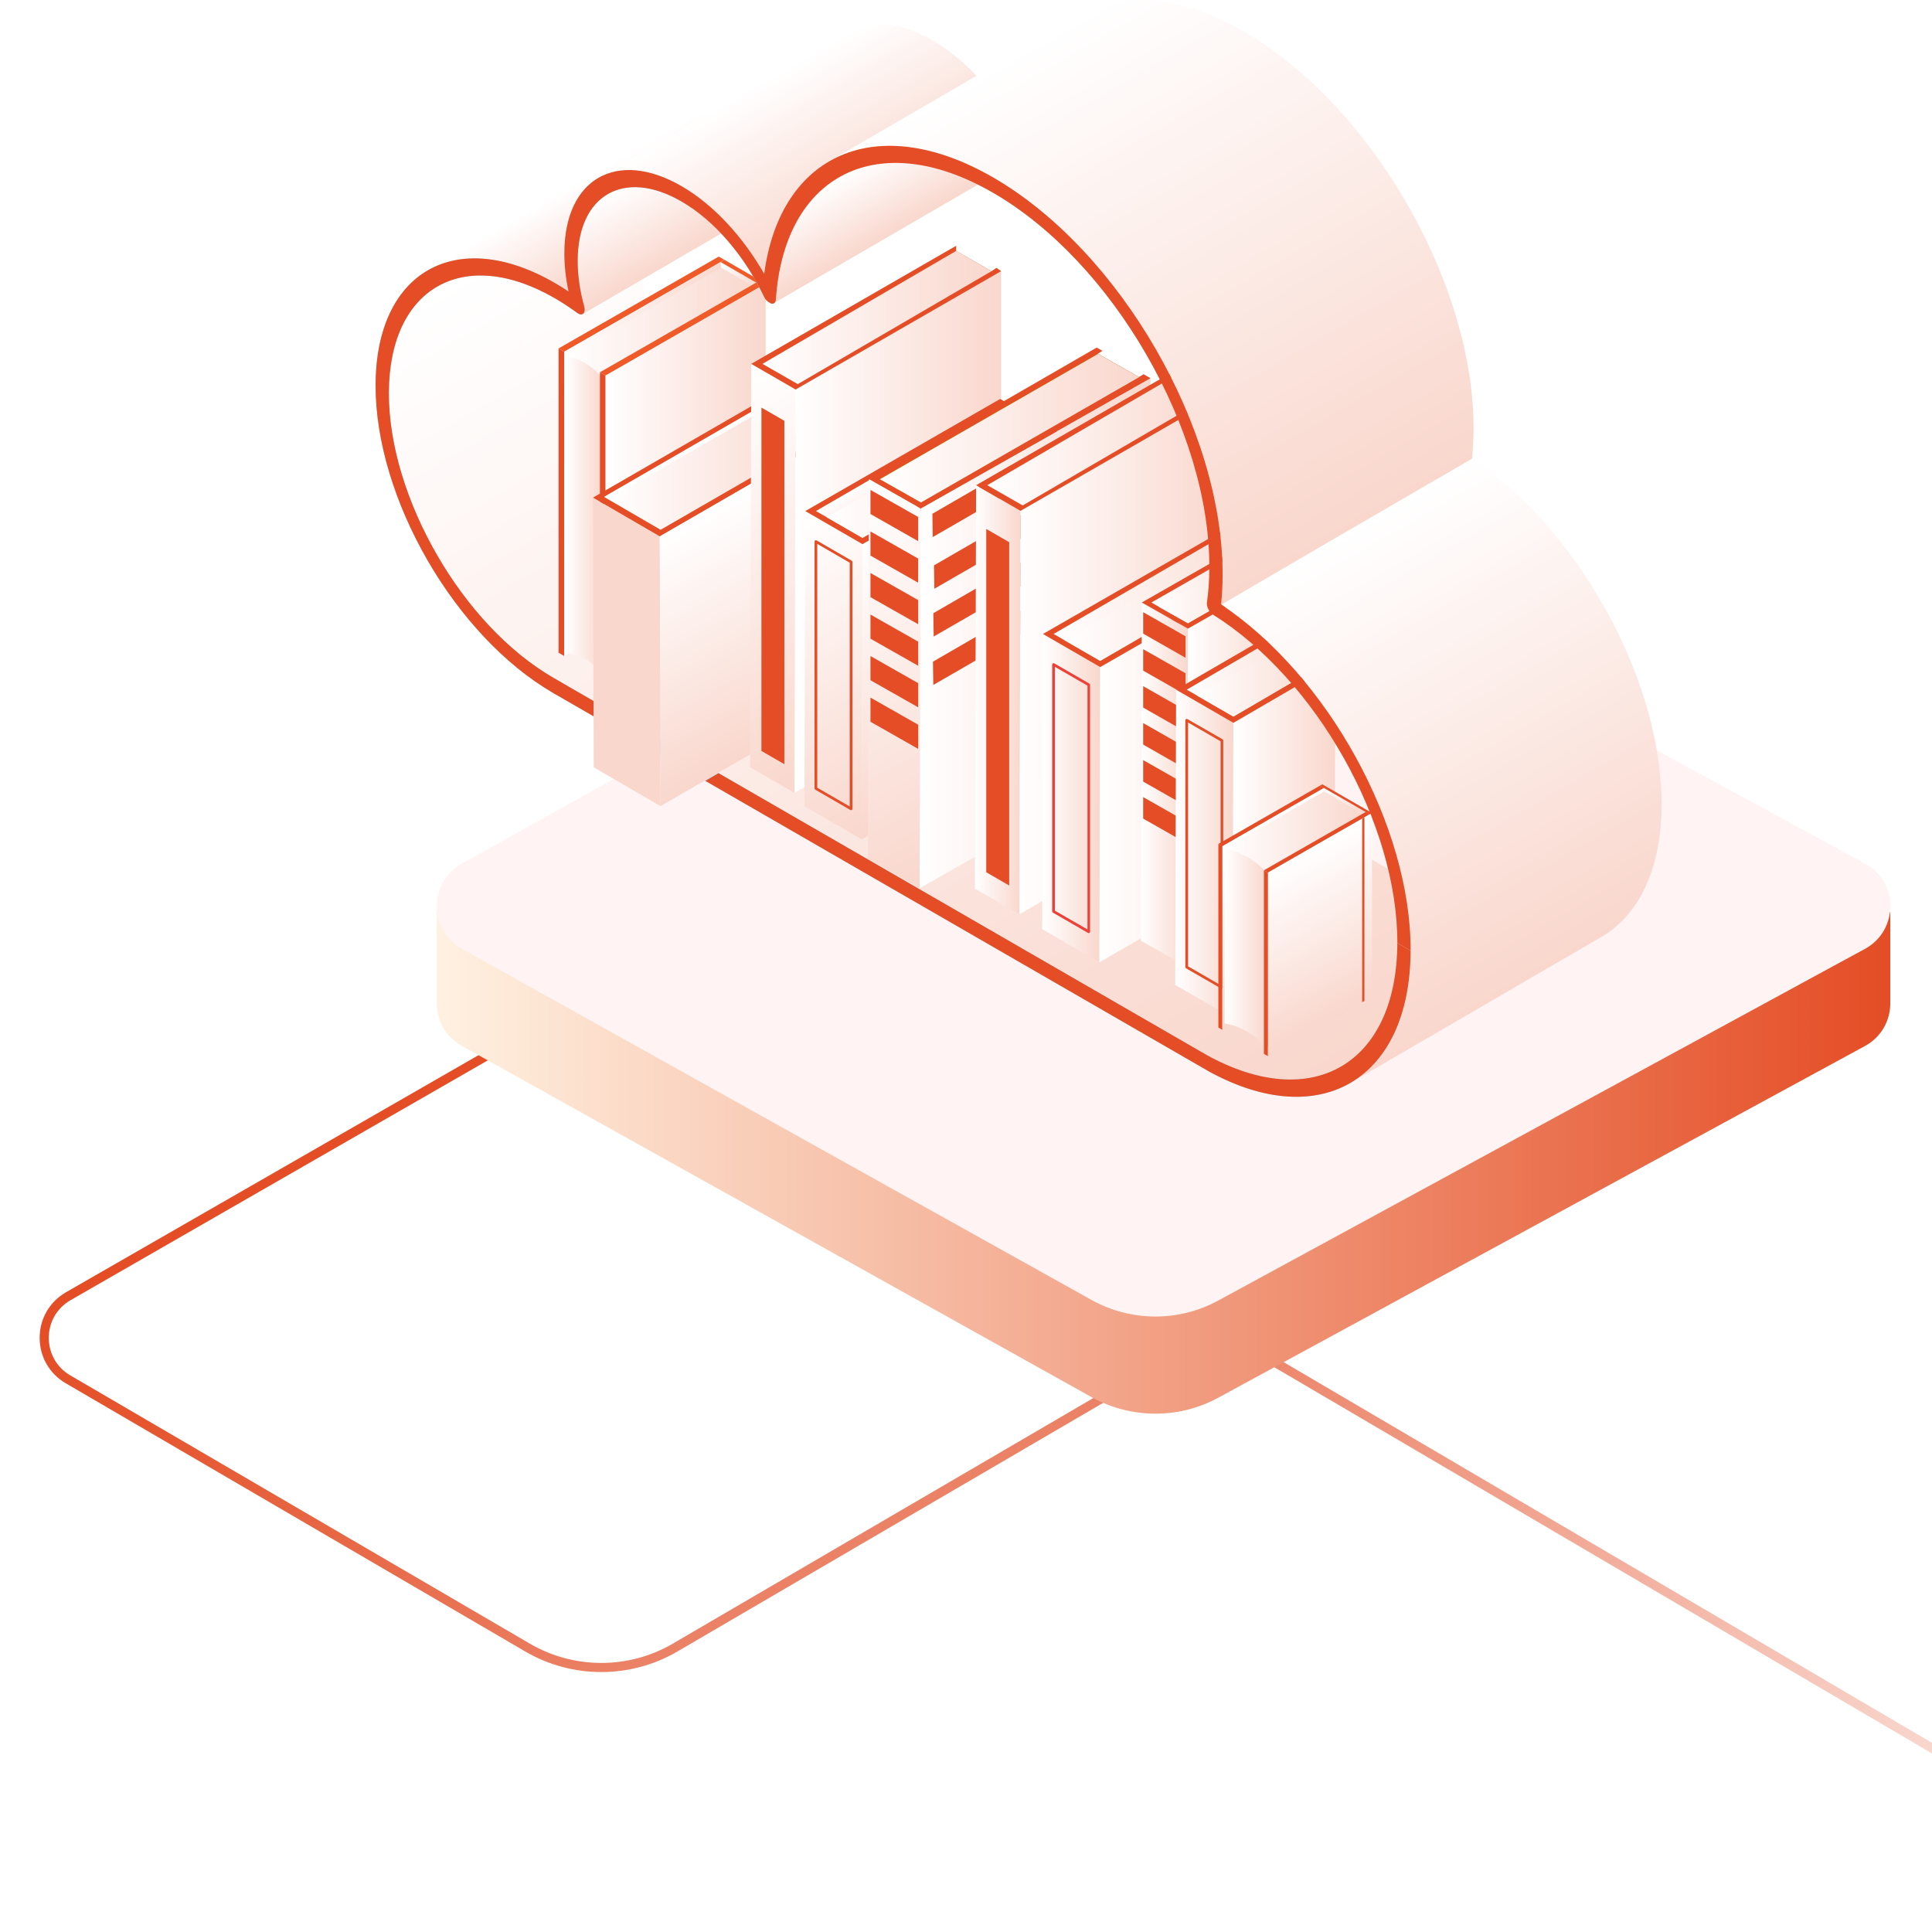 <?xml version="1.0" encoding="UTF-8"?><svg id="Layer_1" xmlns="http://www.w3.org/2000/svg" xmlns:xlink="http://www.w3.org/1999/xlink" viewBox="0 0 120 120"><defs><style>.cls-1{fill:url(#linear-gradient-38);}.cls-1,.cls-2,.cls-3,.cls-4,.cls-5,.cls-6,.cls-7,.cls-8,.cls-9,.cls-10,.cls-11,.cls-12,.cls-13,.cls-14,.cls-15,.cls-16,.cls-17,.cls-18,.cls-19,.cls-20,.cls-21,.cls-22,.cls-23,.cls-24,.cls-25,.cls-26,.cls-27,.cls-28,.cls-29,.cls-30,.cls-31,.cls-32,.cls-33,.cls-34,.cls-35,.cls-36,.cls-37,.cls-38,.cls-39,.cls-40,.cls-41,.cls-42,.cls-43,.cls-44,.cls-45,.cls-46,.cls-47,.cls-48,.cls-49,.cls-50,.cls-51,.cls-52,.cls-53,.cls-54,.cls-55,.cls-56,.cls-57,.cls-58,.cls-59,.cls-60,.cls-61{stroke-width:0px;}.cls-2{fill:url(#linear-gradient-12);}.cls-3{fill:url(#linear-gradient-17);}.cls-4{fill:url(#linear-gradient-19);}.cls-5{fill:url(#linear-gradient-33);}.cls-6{fill:url(#linear-gradient);}.cls-7{fill:url(#linear-gradient-21);}.cls-8{fill:url(#linear-gradient-6);}.cls-9{fill:#f05a28;}.cls-62{mask:url(#mask-2);}.cls-10{fill:#baa999;}.cls-63{isolation:isolate;}.cls-11{fill:url(#linear-gradient-42);}.cls-12{fill:url(#linear-gradient-15);}.cls-13{fill:url(#linear-gradient-11);}.cls-64{mask:url(#mask-3);}.cls-14{fill:url(#linear-gradient-5);}.cls-15{fill:url(#_Áåçûìÿííûé_ãðàäèåíò_8-2);}.cls-15,.cls-24{mix-blend-mode:multiply;}.cls-16{fill:none;}.cls-17{fill:url(#linear-gradient-31);}.cls-18{fill:#abe1ef;}.cls-19{fill:url(#linear-gradient-34);}.cls-65{clip-path:url(#clippath-1);}.cls-20{fill:url(#linear-gradient-41);}.cls-21{fill:url(#linear-gradient-40);}.cls-22{fill:url(#linear-gradient-13);}.cls-23{fill:url(#linear-gradient-23);}.cls-24{fill:url(#_Áåçûìÿííûé_ãðàäèåíò_8);}.cls-25{fill:url(#linear-gradient-25);}.cls-26{fill:url(#linear-gradient-43);}.cls-27{fill:url(#linear-gradient-16);}.cls-28{fill:url(#linear-gradient-22);}.cls-29{fill:url(#linear-gradient-35);}.cls-30{fill:url(#linear-gradient-50);}.cls-31{fill:url(#linear-gradient-32);}.cls-32{fill:url(#linear-gradient-20);}.cls-33{fill:url(#linear-gradient-14);}.cls-34{fill:url(#linear-gradient-2);}.cls-35{fill:url(#linear-gradient-45);}.cls-36{fill:url(#linear-gradient-7);}.cls-37{fill:url(#linear-gradient-39);}.cls-38{fill:url(#linear-gradient-3);}.cls-39{fill:#f9d7cd;}.cls-66{clip-path:url(#clippath);}.cls-40{fill:url(#linear-gradient-9);}.cls-41{fill:url(#linear-gradient-27);}.cls-42{fill:#ee4036;}.cls-43{fill:#bc7800;}.cls-44{fill:url(#linear-gradient-36);}.cls-45{fill:url(#linear-gradient-48);}.cls-46{fill:url(#linear-gradient-49);}.cls-47{fill:url(#linear-gradient-8);}.cls-48{fill:url(#linear-gradient-47);}.cls-49{fill:url(#linear-gradient-24);}.cls-50{fill:url(#linear-gradient-26);}.cls-51{fill:url(#linear-gradient-18);}.cls-52{fill:url(#linear-gradient-30);}.cls-67{filter:url(#luminosity-noclip);}.cls-68{mask:url(#mask-1);}.cls-69{mask:url(#mask);}.cls-53{fill:url(#linear-gradient-44);}.cls-54{fill:url(#linear-gradient-29);}.cls-55{fill:url(#linear-gradient-46);}.cls-56{fill:#fff4f3;}.cls-57{fill:url(#linear-gradient-28);}.cls-58{fill:url(#linear-gradient-10);}.cls-59{fill:url(#linear-gradient-4);}.cls-60{fill:#e44d25;}.cls-61{fill:url(#linear-gradient-37);}.cls-70{filter:url(#luminosity-noclip-3);}</style><linearGradient id="linear-gradient" x1="27.127" y1="59.552" x2="117.409" y2="59.552" gradientUnits="userSpaceOnUse"><stop offset="0" stop-color="#fff1e1"/><stop offset="1" stop-color="#e44d25"/></linearGradient><clipPath id="clippath"><rect class="cls-16" y="50.323" width="120" height="69.677"/></clipPath><filter id="luminosity-noclip" x="63.948" y="52.19" width="106.926" height="63.595" color-interpolation-filters="sRGB" filterUnits="userSpaceOnUse"><feFlood flood-color="#fff" result="bg"/><feBlend in="SourceGraphic" in2="bg"/></filter><filter id="luminosity-noclip-2" x="63.948" y="-8337" width="106.926" height="32766" color-interpolation-filters="sRGB" filterUnits="userSpaceOnUse"><feFlood flood-color="#fff" result="bg"/><feBlend in="SourceGraphic" in2="bg"/></filter><mask id="mask-1" x="63.948" y="-8337" width="106.926" height="32766" maskUnits="userSpaceOnUse"/><linearGradient id="_Áåçûìÿííûé_ãðàäèåíò_8" x1="95.926" y1="52.999" x2="127.294" y2="107.33" gradientTransform="translate(1.176)" gradientUnits="userSpaceOnUse"><stop offset="0" stop-color="#fff"/><stop offset="1" stop-color="#000"/></linearGradient><mask id="mask" x="63.948" y="52.19" width="106.926" height="63.595" maskUnits="userSpaceOnUse"><g class="cls-67"><g class="cls-68"><polygon class="cls-24" points="63.948 84.27 120.488 115.785 170.874 92.079 100.169 52.19 63.948 84.27"/></g></g></mask><linearGradient id="linear-gradient-2" x1="95.926" y1="52.999" x2="127.294" y2="107.33" gradientTransform="translate(1.176)" gradientUnits="userSpaceOnUse"><stop offset="0" stop-color="#e44d25"/><stop offset=".01" stop-color="#e4512a"/><stop offset=".109" stop-color="#ea795b"/><stop offset=".214" stop-color="#f09d87"/><stop offset=".323" stop-color="#f4bbac"/><stop offset=".435" stop-color="#f8d4ca"/><stop offset=".553" stop-color="#fbe7e1"/><stop offset=".679" stop-color="#fdf4f2"/><stop offset=".819" stop-color="#fefcfb"/><stop offset="1" stop-color="#fff"/></linearGradient><linearGradient id="linear-gradient-3" x1="44.837" y1="56.746" x2="95.739" y2="144.911" gradientUnits="userSpaceOnUse"><stop offset="0" stop-color="#e44d25"/><stop offset=".102" stop-color="#e55731"/><stop offset=".29" stop-color="#e97354"/><stop offset=".544" stop-color="#f0a08b"/><stop offset=".85" stop-color="#faded7"/><stop offset="1" stop-color="#fff"/></linearGradient><linearGradient id="linear-gradient-4" x1="-59.427" y1="62.319" x2="30.854" y2="62.319" gradientTransform="translate(86.555)" gradientUnits="userSpaceOnUse"><stop offset="0" stop-color="#fff1e1"/><stop offset="1" stop-color="#e44d25"/></linearGradient><clipPath id="clippath-1"><rect class="cls-16" x="-170" y="50.323" width="120" height="69.677"/></clipPath><filter id="luminosity-noclip-3" x="-106.052" y="52.19" width="106.926" height="63.595" color-interpolation-filters="sRGB" filterUnits="userSpaceOnUse"><feFlood flood-color="#fff" result="bg"/><feBlend in="SourceGraphic" in2="bg"/></filter><filter id="luminosity-noclip-4" x="-106.052" y="-8337" width="106.926" height="32766" color-interpolation-filters="sRGB" filterUnits="userSpaceOnUse"><feFlood flood-color="#fff" result="bg"/><feBlend in="SourceGraphic" in2="bg"/></filter><mask id="mask-3" x="-106.052" y="-8337" width="106.926" height="32766" maskUnits="userSpaceOnUse"/><linearGradient id="_Áåçûìÿííûé_ãðàäèåíò_8-2" x1="-74.074" x2="-42.706" xlink:href="#_Áåçûìÿííûé_ãðàäèåíò_8"/><mask id="mask-2" x="-106.052" y="52.19" width="106.926" height="63.595" maskUnits="userSpaceOnUse"><g class="cls-70"><g class="cls-64"><polygon class="cls-15" points="-106.052 84.27 -49.512 115.785 .874 92.079 -69.831 52.19 -106.052 84.27"/></g></g></mask><linearGradient id="linear-gradient-5" x1="-74.074" x2="-42.706" xlink:href="#linear-gradient-2"/><linearGradient id="linear-gradient-6" x1="41.889" y1="9.233" x2="76.927" y2="69.92" gradientUnits="userSpaceOnUse"><stop offset="0" stop-color="#fff"/><stop offset="1" stop-color="#f9d7cd"/></linearGradient><linearGradient id="linear-gradient-7" x1="35.046" y1="28.442" x2="44.996" y2="28.442" xlink:href="#linear-gradient-6"/><linearGradient id="linear-gradient-8" x1="44.768" y1="17.039" x2="46.986" y2="17.039" xlink:href="#linear-gradient-6"/><linearGradient id="linear-gradient-9" x1="35.16" y1="20.021" x2="47.001" y2="20.021" xlink:href="#linear-gradient-6"/><linearGradient id="linear-gradient-10" x1="35.15" y1="31.994" x2="37.378" y2="31.994" xlink:href="#linear-gradient-6"/><linearGradient id="linear-gradient-11" x1="37.616" y1="29.924" x2="47.557" y2="29.924" xlink:href="#linear-gradient-6"/><linearGradient id="linear-gradient-12" x1="37.344" y1="10.514" x2="40.122" y2="15.326" xlink:href="#linear-gradient-6"/><linearGradient id="linear-gradient-13" x1="43.362" y1="8.757" x2="46.222" y2="13.711" xlink:href="#linear-gradient-6"/><linearGradient id="linear-gradient-14" x1="38.806" y1="30.11" x2="46.074" y2="42.698" xlink:href="#linear-gradient-6"/><linearGradient id="linear-gradient-15" x1="37.745" y1="29.259" x2="50.663" y2="29.259" xlink:href="#linear-gradient-6"/><linearGradient id="linear-gradient-16" x1="42.461" y1="32.457" x2="49.73" y2="45.046" xlink:href="#linear-gradient-6"/><linearGradient id="linear-gradient-17" x1="41.899" y1="25.352" x2="54.109" y2="46.501" xlink:href="#linear-gradient-6"/><linearGradient id="linear-gradient-18" x1="49.348" y1="33.047" x2="62.182" y2="33.047" xlink:href="#linear-gradient-6"/><linearGradient id="linear-gradient-19" x1="47.358" y1="19.721" x2="61.586" y2="19.721" xlink:href="#linear-gradient-6"/><linearGradient id="linear-gradient-20" x1="46.916" y1="33.534" x2="56.62" y2="50.342" xlink:href="#linear-gradient-6"/><linearGradient id="linear-gradient-21" x1="55.634" y1="32.607" x2="63.574" y2="46.359" xlink:href="#linear-gradient-6"/><linearGradient id="linear-gradient-22" x1="56.901" y1="28.119" x2="58.36" y2="30.646" xlink:href="#linear-gradient-6"/><linearGradient id="linear-gradient-23" x1="51.353" y1="29.576" x2="64.613" y2="29.576" xlink:href="#linear-gradient-6"/><linearGradient id="linear-gradient-24" x1="49.651" y1="32.252" x2="61.442" y2="52.674" xlink:href="#linear-gradient-6"/><linearGradient id="linear-gradient-25" x1="57.12" y1="39.335" x2="71.457" y2="39.335" xlink:href="#linear-gradient-6"/><linearGradient id="linear-gradient-26" x1="54.653" y1="26.595" x2="70.752" y2="26.595" xlink:href="#linear-gradient-6"/><linearGradient id="linear-gradient-27" x1="60.554" y1="43.462" x2="63.387" y2="43.462" xlink:href="#linear-gradient-6"/><linearGradient id="linear-gradient-28" x1="63.318" y1="40.584" x2="76.151" y2="40.584" xlink:href="#linear-gradient-6"/><linearGradient id="linear-gradient-29" x1="61.323" y1="27.257" x2="75.556" y2="27.257" xlink:href="#linear-gradient-6"/><linearGradient id="linear-gradient-30" x1="64.732" y1="49.572" x2="68.335" y2="49.572" xlink:href="#linear-gradient-6"/><linearGradient id="linear-gradient-31" x1="68.285" y1="47.119" x2="80.444" y2="47.119" xlink:href="#linear-gradient-6"/><linearGradient id="linear-gradient-32" x1="65.442" y1="36.813" x2="79.342" y2="36.813" xlink:href="#linear-gradient-6"/><linearGradient id="linear-gradient-33" x1="66.117" y1="37.214" x2="79.377" y2="37.214" xlink:href="#linear-gradient-6"/><linearGradient id="linear-gradient-34" x1="70.861" y1="48.735" x2="73.784" y2="48.735" xlink:href="#linear-gradient-6"/><linearGradient id="linear-gradient-35" x1="73.72" y1="47.931" x2="79.437" y2="47.931" xlink:href="#linear-gradient-6"/><linearGradient id="linear-gradient-36" x1="71.516" y1="36.533" x2="79.139" y2="36.533" xlink:href="#linear-gradient-6"/><linearGradient id="linear-gradient-37" x1="71.988" y1="36.668" x2="79.139" y2="36.668" xlink:href="#linear-gradient-6"/><linearGradient id="linear-gradient-38" x1="72.995" y1="53.031" x2="76.608" y2="53.031" xlink:href="#linear-gradient-6"/><linearGradient id="linear-gradient-39" x1="76.558" y1="52.219" x2="82.94" y2="52.219" xlink:href="#linear-gradient-6"/><linearGradient id="linear-gradient-40" x1="73.71" y1="41.926" x2="82.593" y2="41.926" xlink:href="#linear-gradient-6"/><linearGradient id="linear-gradient-41" x1="74.34" y1="42.104" x2="82.593" y2="42.104" xlink:href="#linear-gradient-6"/><linearGradient id="linear-gradient-42" x1="82.837" y1="48.582" x2="84.138" y2="50.836" xlink:href="#linear-gradient-6"/><linearGradient id="linear-gradient-43" x1="76.604" y1="52.167" x2="81.553" y2="60.74" xlink:href="#linear-gradient-6"/><linearGradient id="linear-gradient-44" x1="76.067" y1="51.674" x2="84.791" y2="51.674" xlink:href="#linear-gradient-6"/><linearGradient id="linear-gradient-45" x1="76.067" y1="58.866" x2="78.637" y2="58.866" xlink:href="#linear-gradient-6"/><linearGradient id="linear-gradient-46" x1="79.511" y1="53.76" x2="84.462" y2="62.335" xlink:href="#linear-gradient-6"/><linearGradient id="linear-gradient-47" x1="47.519" y1="5.012" x2="52.701" y2="13.988" xlink:href="#linear-gradient-6"/><linearGradient id="linear-gradient-48" x1="81.294" y1="34.343" x2="96.195" y2="60.153" xlink:href="#linear-gradient-6"/><linearGradient id="linear-gradient-49" x1="56.674" y1="8.323" x2="59.074" y2="12.481" xlink:href="#linear-gradient-6"/><linearGradient id="linear-gradient-50" x1="64.365" y1="2.539" x2="82.393" y2="33.765" xlink:href="#linear-gradient-6"/></defs><rect class="cls-6" x="27.127" y="56.654" width="90.282" height="5.796"/><g class="cls-66"><g class="cls-69"><polygon class="cls-34" points="63.948 84.27 120.488 115.785 170.874 92.079 100.169 52.19 63.948 84.27"/></g><path class="cls-38" d="m138.885,120l-59.548-34.97c-2.219-1.303-4.978-1.307-7.2-.009l-30.063,17.557c-2.914,1.701-6.534,1.701-9.447.001l-28.544-16.662c-1.019-.594-1.624-1.654-1.62-2.833.004-1.179.617-2.233,1.638-2.821l33.38-19.184.282.491L4.384,80.756c-.845.486-1.35,1.357-1.354,2.332-.004.974.497,1.85,1.338,2.341l28.544,16.662c2.736,1.597,6.138,1.597,8.876-.001l30.063-17.557c2.398-1.402,5.376-1.398,7.772.009l59.548,34.969-.287.489Z"/></g><path class="cls-59" d="m115.834,59.669l-40.164-21.844c-2.461-1.338-5.435-1.323-7.88.041l-39.115,21.818c-2.062,1.149-2.062,4.118,0,5.271l39.115,21.817c2.445,1.364,5.419,1.379,7.88.042l40.164-21.844c2.101-1.145,2.101-4.16,0-5.301Z"/><path class="cls-56" d="m28.674,58.922l14.437,8.054,24.676,13.762c2.447,1.364,5.421,1.38,7.881.042l25.877-14.071,11.279-6.136,3.01-1.634c2.103-1.147,2.103-4.163,0-5.307l-40.167-21.84c-2.46-1.337-5.434-1.322-7.881.042l-25.438,14.189-13.675,7.627c-2.061,1.15-2.061,4.118,0,5.27Z"/><g class="cls-65"><g class="cls-62"><polygon class="cls-14" points="-106.052 84.27 -49.512 115.785 .874 92.079 -69.831 52.19 -106.052 84.27"/></g></g><path class="cls-8" d="m98.448,57.412c-.055.021-.104.042-.154.063-.104.044-.209.093-.313.129-.079.03-.159.055-.243.08-.059.022-.119.041-.179.057-.084.025-.184.05-.273.073-.059.012-.114.026-.169.038-.045.009-.084.013-.124.021-.169.031-.342.055-.511.074-.06.001-.119.014-.184.016-.134.01-.273.018-.412.018-.05.003-.109.005-.164.005-.139,0-.273-.005-.412-.012-.05-.003-.094-.003-.149-.005-.08-.007-.169-.02-.263-.025-.084-.013-.179-.019-.273-.029-.069-.014-.144-.03-.213-.038-.109-.019-.213-.032-.318-.056-.059-.01-.129-.026-.199-.042-.114-.024-.223-.049-.337-.082-.069-.016-.139-.034-.203-.053-.114-.032-.228-.06-.342-.098-.07-.025-.139-.045-.213-.071-.104-.036-.218-.078-.333-.117-.069-.026-.134-.052-.208-.081-.124-.046-.253-.098-.382-.158-.055-.022-.114-.04-.164-.067-.179-.079-.362-.164-.546-.255,0-.004-.005-.004-.015-.005v-.005c-.203-.098-.402-.201-.606-.313l-40.569-23.426c-.164-.093-.328-.194-.491-.294-.015-.011-.03-.018-.045-.025-.159-.105-.318-.212-.476-.322-.055-.037-.114-.078-.169-.118-.104-.074-.208-.15-.313-.227-.07-.053-.139-.103-.203-.154-.089-.069-.184-.144-.278-.217-.074-.057-.144-.118-.218-.179-.084-.072-.169-.144-.258-.219-.074-.063-.149-.127-.218-.187-.084-.081-.174-.159-.258-.237-.074-.061-.144-.131-.213-.2-.084-.079-.174-.164-.253-.244-.069-.064-.134-.134-.203-.199-.094-.089-.179-.185-.268-.275-.06-.061-.114-.12-.174-.182-.099-.11-.199-.22-.303-.334-.04-.046-.08-.094-.124-.143-.139-.156-.278-.32-.422-.485-.03-.042-.059-.081-.094-.125-.104-.127-.204-.253-.313-.382-.089-.113-.174-.228-.258-.34-.055-.067-.109-.138-.159-.208-.179-.246-.352-.491-.526-.742-.05-.076-.099-.148-.149-.218-.094-.142-.184-.283-.273-.424-.055-.08-.099-.16-.154-.241-.099-.152-.189-.307-.283-.464-.055-.084-.104-.176-.154-.26-.139-.232-.263-.463-.387-.696-.055-.101-.099-.201-.159-.296-.045-.099-.099-.2-.149-.296-.074-.144-.144-.29-.213-.438-.025-.048-.045-.089-.065-.133-.094-.191-.179-.383-.263-.575-.02-.047-.04-.096-.059-.141-.06-.146-.124-.291-.179-.434-.025-.065-.05-.128-.08-.191-.055-.14-.109-.277-.159-.415-.025-.056-.05-.117-.069-.18-.065-.185-.134-.37-.194-.555-.005-.009-.01-.024-.01-.031-.07-.196-.129-.398-.194-.594-.015-.063-.035-.125-.055-.189-.04-.135-.079-.273-.114-.409-.02-.072-.04-.15-.059-.226-.035-.125-.07-.254-.094-.383-.02-.074-.035-.15-.06-.226-.025-.127-.055-.256-.074-.386-.02-.068-.03-.139-.045-.209-.035-.164-.064-.329-.084-.496-.01-.031-.01-.058-.02-.089-.03-.194-.055-.386-.084-.58-.005-.054-.01-.11-.015-.169-.015-.139-.035-.273-.045-.411-.005-.068-.01-.135-.015-.2-.01-.13-.015-.266-.02-.395,0-.061-.005-.119-.01-.181-.005-.185-.015-.372-.015-.552,0-.195.01-.381.02-.567.005-.053.005-.107.01-.161.005-.127.015-.252.025-.373.005-.07.015-.138.025-.205.005-.105.02-.212.035-.318.01-.072.025-.153.035-.226.015-.09.03-.182.045-.274.02-.084.035-.166.05-.246.02-.085.04-.166.059-.249.02-.093.045-.18.069-.269.02-.074.04-.148.065-.218.035-.109.065-.213.109-.32.015-.062.035-.121.065-.182.065-.185.134-.357.213-.525.005-.009.01-.016.02-.024.099-.223.218-.428.343-.626.015-.023.03-.05.044-.079.104-.164.218-.32.338-.469.03-.034.055-.066.084-.096.109-.139.228-.268.352-.391.015-.012.025-.026.045-.042.129-.131.273-.248.417-.362.035-.025.069-.051.104-.077.149-.105.303-.211.461-.305l-15.588,9.06c-.159.092-.312.197-.461.305-.035.027-.074.052-.104.078-.149.112-.283.227-.422.359-.015.015-.03.03-.04.047-.129.12-.243.25-.352.381-.03.035-.055.07-.08.101-.124.152-.233.304-.342.471-.005.009-.015.018-.02.027h0c-.005.016-.015.032-.03.048-.119.202-.238.411-.342.629,0,.006-.005.01-.01.019,0,0,0,.001-.005.003-.079.169-.149.346-.218.527-.01.017-.015.038-.025.055-.015.042-.03.086-.04.124-.04.107-.074.213-.104.325-.015.035-.025.063-.035.101-.01.035-.02.078-.03.117-.025.089-.05.179-.07.268-.015.045-.025.088-.035.127-.01.042-.015.082-.025.119-.015.083-.03.165-.05.251-.01.046-.02.087-.025.136-.01.041-.015.089-.02.137-.015.076-.03.154-.035.231-.005.041-.015.083-.02.124-.005.057-.015.124-.02.188-.005.069-.015.138-.025.203,0,.034-.005.061-.01.096-.005.089-.005.184-.015.279,0,.053-.01.113-.01.169v.04h0c-.005.16-.01.326-.015.49v.03c0,.153.005.309.01.465v.083c.005.065.005.127.01.195.005.073.01.144.015.217,0,.057.005.113.01.168.005.067.015.134.015.197.005.046.01.092.01.135.01.096.025.192.035.292.005.052.015.102.015.152,0,.022.005.037.005.056.025.171.045.344.074.512v.017c.005.03.015.061.02.097.02.135.05.27.07.411.01.025.015.05.02.076.015.072.025.138.04.206.015.082.035.167.05.248h0c.015.047.025.09.035.138.015.078.035.16.05.233.02.056.03.115.045.173.015.066.035.136.05.204.025.078.044.154.059.232.015.034.02.072.035.105.025.098.05.194.084.29.02.069.035.134.054.2.005.018.01.036.015.053.055.176.119.356.174.536h0c.005.022.015.04.02.062.05.149.104.303.164.455.005.025.015.046.03.072.02.058.044.125.064.185.035.084.065.169.095.249.02.051.044.105.064.158.025.065.045.13.08.2.015.046.03.087.055.135.04.096.079.189.119.287.025.047.044.099.069.154.005.016.01.03.02.048.074.165.149.329.229.495,0,.006,0,.015.01.021.02.053.05.104.069.158.059.113.114.233.169.346.015.026.025.045.035.068.05.099.109.202.159.304.04.078.079.151.119.227.01.025.025.045.035.067.124.232.253.464.387.695.02.035.04.072.059.108.03.053.065.102.094.154.089.154.189.311.283.463.05.082.099.161.149.242.094.14.184.279.278.422.035.046.06.092.089.138.02.026.04.055.059.082.169.249.347.497.526.739.005.004.005.013.015.02.045.063.094.127.144.192.084.109.169.227.263.336.005.013.01.023.015.032.099.119.194.238.288.353.035.042.069.083.104.124,0,.006,0,.007.01.007.124.154.253.309.387.46.005.006.01.012.02.02.04.046.084.093.124.14.089.096.174.191.258.283.015.016.03.031.044.051.06.058.119.118.174.18.069.066.129.135.198.207.02.022.05.043.074.07.065.067.129.133.199.199.055.051.104.107.159.16.03.031.06.057.094.089.069.063.144.134.213.196.045.045.095.089.144.133.04.037.074.067.109.101.074.063.149.128.223.193.045.035.084.071.124.109.05.037.089.072.139.105.069.063.144.119.213.181.04.027.07.057.099.084.065.043.124.087.184.132.059.051.129.102.193.15.025.019.06.042.084.066.074.055.154.111.233.165.055.042.109.081.164.115.015.011.025.022.045.034.144.098.288.192.437.289h.005c.005.004.01.008.015.01.144.087.273.172.417.252.03.02.065.04.099.059l40.569,23.425c.035.019.069.04.109.059.164.089.332.173.491.257.005,0,.015.005.02.007.159.081.323.158.481.229h0c.02.006.04.015.059.025.06.024.119.052.174.073.089.04.179.076.258.111.04.017.08.031.119.047.07.021.134.045.198.07.06.026.119.044.169.064.065.024.124.041.184.061.065.021.134.046.208.065.03.015.07.03.104.035.079.029.154.043.233.065.064.024.134.042.198.058.025.004.045.013.069.019.094.024.189.043.283.063.065.011.124.029.184.04.01.003.025.005.035.005.099.02.198.036.298.055.069.007.139.022.208.03h.02c.089.019.179.02.263.035.084.005.164.019.248.021.01,0,.015.004.02.004.05.006.099.006.139.006.139.006.268.01.402.01.01,0,.025.002.045.002.04,0,.084-.006.124-.006.134,0,.273-.006.402-.017.03-.001.059-.001.094-.004.03-.004.059-.011.089-.015.174-.017.347-.043.511-.071.035-.01.06-.01.089-.017.01,0,.02-.006.04-.006.055-.013.109-.029.169-.042.094-.02.179-.043.273-.068.065-.019.119-.04.179-.058.065-.019.124-.035.179-.055.025-.009.045-.02.059-.023.109-.041.218-.086.323-.132.05-.022.094-.042.149-.063.149-.071.298-.144.442-.232,5.196-3.021,10.392-6.038,15.588-9.057-.144.084-.293.159-.442.231Z"/><g class="cls-63"><polygon class="cls-60" points="35.046 21.846 34.693 21.642 34.693 40.542 35.046 40.745 35.046 21.846"/><polygon class="cls-9" points="35.046 21.846 44.996 16.139 44.643 15.938 34.693 21.642 35.046 21.846"/><polygon class="cls-36" points="35.046 40.745 44.996 35.042 44.996 16.139 35.046 21.846 35.046 40.745"/></g><polygon class="cls-47" points="46.986 17.563 44.768 16.282 44.778 16.751 46.589 17.795 46.986 17.563"/><polygon class="cls-40" points="37.378 23.425 47.001 17.894 44.778 16.616 35.16 22.148 37.378 23.425"/><path class="cls-58" d="m37.378,23.425h0v18.414s-.774-1.142-2.228-1.274l.01-18.416h0c.01,0,1.156.046,2.218,1.277Z"/><g class="cls-63"><polygon class="cls-60" points="37.616 23.324 37.264 23.121 37.264 42.02 37.616 42.222 37.616 23.324"/><polygon class="cls-9" points="37.616 23.324 47.557 17.619 47.209 17.416 37.264 23.121 37.616 23.324"/><polygon class="cls-13" points="37.616 42.227 47.557 36.523 47.557 17.621 37.616 23.327 37.616 42.227"/></g><polygon class="cls-9" points="46.966 17.553 44.758 16.276 44.996 16.139 47.214 17.422 46.966 17.553"/><path class="cls-2" d="m50.589,8.841c-.144-.089-.298-.182-.447-.274-.03-.017-.059-.035-.094-.055-.124-.069-.238-.134-.352-.197-.045-.026-.089-.047-.134-.072-.059-.03-.119-.061-.179-.092-.045-.025-.099-.049-.144-.073-.079-.037-.149-.072-.228-.103-.05-.026-.099-.051-.154-.077-.025-.01-.044-.023-.069-.031-.139-.068-.288-.128-.432-.185-.005-.004-.01-.004-.02-.005-.144-.059-.293-.119-.432-.165-.025-.007-.044-.016-.059-.021-.059-.018-.114-.034-.164-.051-.074-.026-.154-.055-.228-.073-.035-.011-.074-.022-.109-.032-.064-.02-.134-.039-.198-.056-.05-.014-.099-.029-.149-.041-.05-.013-.104-.022-.154-.037-.065-.011-.134-.028-.199-.042-.035-.005-.07-.015-.104-.022-.059-.012-.119-.019-.183-.029-.07-.015-.144-.027-.219-.037-.03-.003-.059-.008-.084-.012-.065-.01-.124-.011-.183-.021-.08-.006-.159-.019-.238-.025-.025,0-.045-.005-.069-.009-.05,0-.104,0-.159-.003-.094-.004-.189-.007-.283-.007-.03,0-.054-.006-.079-.006-.04,0-.08.006-.119.01-.119.001-.233.006-.347.015h-.109c-.025.005-.05.011-.074.016-.179.02-.347.042-.516.073-.02.005-.035.005-.05.006-.005,0-.005.006-.015.006-.03.005-.059.015-.089.02-.109.025-.218.052-.323.082-.05.011-.094.029-.144.042-.07.026-.139.043-.203.062-.015.007-.035.02-.045.024-.104.031-.199.078-.298.12-.045.018-.094.037-.144.058-.139.066-.278.135-.412.217l-15.588,9.057c.134-.078.273-.15.417-.213.044-.022.094-.04.144-.062.094-.041.189-.084.288-.122.079-.027.164-.053.243-.081.05-.014.099-.032.149-.046.109-.031.213-.054.318-.078.035-.01.064-.015.104-.025.015,0,.035-.003.055-.006.169-.036.343-.06.521-.077.059-.004.119-.012.179-.014.119-.011.233-.019.353-.019.064-.001.129-.001.198-.001.089,0,.189.001.283.009.074,0,.149.006.223.013.079.009.164.016.243.024.084.01.179.022.263.03.074.014.154.028.228.04.089.016.189.032.283.051.065.016.129.029.189.044.109.024.208.049.318.077.059.018.124.034.194.055.109.031.223.066.332.102.055.02.109.036.164.056.332.115.67.249,1.012.403.06.026.109.053.169.079.114.057.233.112.352.173.065.035.124.068.189.101.159.084.323.167.481.263.288.167.576.345.859.531l15.587-9.057c-.099-.069-.208-.137-.312-.203Z"/><path class="cls-22" d="m51.904,10.139v-.014h0v-.007c0-.006,0-.016-.005-.021v-.021c-.01-.006-.01-.011-.01-.019v-.045c-.005-.009-.01-.014-.01-.022-.065-.238-.124-.475-.179-.708,0-.018-.005-.035-.005-.052-.05-.221-.084-.442-.119-.663-.005-.022-.01-.042-.01-.069-.035-.21-.055-.426-.074-.635,0-.026-.005-.047-.005-.07-.015-.228-.025-.453-.02-.675,0-.248.01-.478.03-.708.005-.018.005-.041.005-.061.025-.209.054-.412.089-.599.01-.027.01-.054.02-.079.035-.19.084-.364.139-.532.01-.032.02-.066.035-.098.055-.169.114-.329.184-.484.005-.006.01-.017.01-.021.079-.166.164-.32.258-.468.02-.027.045-.056.06-.084.074-.107.154-.21.233-.303.03-.038.074-.078.109-.115.074-.081.154-.156.238-.231.035-.031.074-.06.104-.091.124-.093.248-.184.377-.257l-15.587,9.058c-.129.074-.253.164-.377.258-.035.029-.069.062-.104.093-.084.069-.164.146-.243.231-.035.036-.065.073-.099.115-.089.093-.164.195-.233.299-.025.028-.044.058-.064.086,0,.013-.01.013-.015.026-.089.134-.169.281-.238.43v.009c-.01.007-.01.017-.01.023-.054.108-.104.221-.149.338-.015.048-.03.099-.044.145-.015.034-.025.065-.03.098-.015.033-.025.067-.035.097-.035.108-.06.213-.084.328-.01.035-.015.071-.025.11-.005.025-.005.047-.01.077-.01.038-.025.082-.03.123-.015.101-.035.203-.045.309-.01.057-.015.113-.02.166v.061c-.005.03-.01.052-.015.078-.01.101-.01.205-.015.306,0,.099-.005.203-.005.306v.02c0,.099,0,.192.005.29,0,.102.005.207.01.31,0,.025.005.052.005.078,0,.02.005.039.005.06.01.058.01.114.015.172.015.107.02.207.035.314.01.051.015.102.025.154,0,.022.005.05.005.073.005.03.01.06.015.091.02.108.04.216.059.328.015.077.03.159.045.242.01.016.01.031.01.05.005.016.005.025.01.04.025.112.055.224.084.339.025.112.05.222.084.334.02.093.035.177.02.253h0c-.005.038-.015.071-.03.097v.005c-.015.026-.035.053-.055.077l15.588-9.063c.015-.016.025-.029.04-.044.01-.011.01-.021.02-.032,0-.008.005-.015.01-.022,0-.01.005-.016.005-.025v-.019c0-.009.01-.016.01-.022v-.01h0c.005-.001.005-.007.005-.01v-.096Z"/><path class="cls-18" d="m61.68,11.02c7.901,4.564,14.288,15.623,14.258,24.701,0,.635-.035,1.244-.094,1.825,6.605,4.402,11.791,13.754,11.772,21.502l-.417-.241-.407-.238c.02-7.409-5.057-16.393-11.439-20.384-.114-.071-.223-.197-.303-.345-.069-.144-.104-.299-.084-.422.094-.683.149-1.408.149-2.172.015-4.281-1.484-9.021-3.92-13.236-2.432-4.213-5.796-7.892-9.518-10.04-7.126-4.116-12.972-1.128-13.484,6.633-.015.19-.129.292-.298.251-.243-.12-.367-.261-.442-.427-1.171-2.47-3.032-4.708-5.136-5.919-1.777-1.026-3.375-1.125-4.546-.463-1.166.667-1.886,2.092-1.891,4.133-.005.926.139,1.894.412,2.873.05.185.02.346-.065.432-.079.065-.198.061-.322-.01-.516-.376-.983-.683-1.449-.954-2.839-1.635-5.404-1.795-7.27-.734-1.866,1.063-3.022,3.346-3.032,6.601-.01,3.26,1.137,6.87,2.987,10.078,1.846,3.205,4.412,6.011,7.25,7.646l40.569,23.425c6.57,3.622,11.806.54,11.831-6.965l.407.238.417.241c-.025,7.987-5.583,11.289-12.486,7.522l-40.743-23.512c-6.129-3.537-11.076-12.109-11.057-19.147.015-7.038,5.002-9.878,11.126-6.341.288.167.576.345.859.531-.174-.814-.263-1.622-.258-2.402.01-4.599,3.26-6.453,7.265-4.143,2.02,1.167,3.836,3.167,5.146,5.453.987-7.447,6.982-10.164,14.213-5.99Z"/><polygon class="cls-33" points="37.512 30.86 37.562 47.613 47.368 41.949 47.318 25.195 37.512 30.86"/><polygon class="cls-39" points="36.832 30.906 36.877 47.661 41.026 50.069 40.981 33.316 36.832 30.906"/><g class="cls-63"><path class="cls-12" d="m47.303,25.529l-9.558,5.501,3.365,1.959,9.553-5.503c-.04-.005-.784-.133-1.935-.804-1.181-.701-1.424-1.153-1.424-1.153Z"/></g><polygon class="cls-60" points="51.164 27.432 50.842 27.245 41.031 32.907 37.512 30.86 47.318 25.195 47.025 25.023 36.832 30.906 40.981 33.316 51.164 27.432"/><polygon class="cls-27" points="40.981 33.316 41.026 50.069 51.219 44.186 51.164 27.432 40.981 33.316"/><g class="cls-63"><polygon class="cls-3" points="46.663 22.601 46.589 47.656 49.348 49.25 49.417 24.194 46.663 22.601"/><polygon class="cls-51" points="49.348 49.25 62.182 41.812 62.182 16.843 49.417 24.194 49.348 49.25"/><polygon class="cls-60" points="49.417 24.194 62.182 16.843 61.894 16.637 61.586 16.843 59.388 15.584 59.388 15.265 46.663 22.601 49.417 24.194"/><polygon class="cls-4" points="47.358 22.601 49.552 23.858 61.586 16.843 59.388 15.584 47.358 22.601"/></g><polygon class="cls-60" points="47.294 46.644 48.718 47.463 48.718 26.138 47.294 25.316 47.294 46.644"/><polygon class="cls-32" points="50.018 31.742 49.963 50.076 53.522 52.131 53.571 33.798 50.018 31.742"/><polygon class="cls-7" points="53.522 52.131 65.636 45.169 65.685 26.834 53.571 33.798 53.522 52.131"/><polygon class="cls-60" points="50.018 31.744 53.571 33.798 65.685 26.834 65.328 26.627 64.613 27.014 62.405 25.741 62.405 24.942 62.122 24.78 50.018 31.744"/><polygon class="cls-28" points="50.678 31.742 51.303 32.099 53.571 33.411 64.578 27.015 62.405 25.741 62.405 24.941 50.678 31.742"/><polygon class="cls-23" points="51.353 32.13 53.571 33.411 64.613 27.014 62.405 25.741 51.353 32.13"/><path class="cls-60" d="m52.822,50.31l-2.184-1.263c-.03-.015-.045-.041-.045-.072v-15.338c0-.029.015-.058.045-.071.025-.014.055-.014.084,0l2.179,1.262c.025.015.045.042.045.072v15.337c0,.029-.02.057-.045.073-.01.006-.025.014-.044.014-.01,0-.025-.007-.035-.014Zm-2.06-16.529v15.145l2.015,1.166v-15.142l-2.015-1.169Z"/><g class="cls-63"><polygon class="cls-49" points="53.973 29.756 53.909 53.346 57.12 55.17 57.184 31.58 53.973 29.756"/><polygon class="cls-25" points="57.12 55.17 71.387 47.09 71.457 23.501 57.184 31.58 57.12 55.17"/><polygon class="cls-60" points="53.973 29.756 57.184 31.58 71.462 23.492 71.03 23.245 70.737 23.42 68.186 21.971 68.474 21.791 68.117 21.589 53.973 29.756"/><polygon class="cls-43" points="54.638 29.754 55.169 30.056 57.184 31.201 70.737 23.42 68.186 21.971 54.638 29.754"/><polygon class="cls-50" points="54.653 29.767 57.204 31.209 70.752 23.426 68.206 21.981 54.653 29.767"/></g><polygon class="cls-60" points="54.067 31.927 57.03 33.612 57.03 32.111 54.067 30.43 54.067 31.927"/><polygon class="cls-60" points="54.067 34.508 57.025 36.19 57.03 34.694 54.067 33.01 54.067 34.508"/><polygon class="cls-60" points="54.067 37.09 57.03 38.771 57.03 37.273 54.067 35.591 54.067 37.09"/><polygon class="cls-60" points="54.067 39.669 57.03 41.351 57.03 39.855 54.067 38.172 54.067 39.669"/><polygon class="cls-60" points="54.067 42.251 57.03 43.932 57.03 42.433 54.067 40.749 54.067 42.251"/><polygon class="cls-60" points="54.067 44.829 57.03 46.514 57.03 45.013 54.067 43.33 54.067 44.829"/><polygon class="cls-60" points="57.968 42.544 57.948 41.097 70.807 33.659 70.812 35.132 57.968 42.544"/><polygon class="cls-60" points="57.993 39.536 57.973 38.087 70.831 30.646 70.841 32.121 57.993 39.536"/><polygon class="cls-60" points="58.033 36.569 58.013 35.117 70.871 27.677 70.871 29.152 58.033 36.569"/><polygon class="cls-60" points="57.933 33.359 57.914 31.91 70.767 24.472 70.777 25.947 57.933 33.359"/><g class="cls-63"><polygon class="cls-41" points="60.628 30.137 60.554 55.192 63.318 56.788 63.387 31.73 60.628 30.137"/><polygon class="cls-57" points="63.318 56.788 76.151 49.347 76.151 24.38 63.387 31.73 63.318 56.788"/><polygon class="cls-60" points="63.387 31.73 76.151 24.38 75.868 24.171 75.556 24.38 73.367 23.121 73.357 22.799 60.628 30.137 63.387 31.73"/><polygon class="cls-54" points="61.323 30.136 63.521 31.394 75.556 24.38 73.367 23.121 61.323 30.136"/></g><polygon class="cls-60" points="61.258 54.177 62.683 55 62.683 33.677 61.258 32.854 61.258 54.177"/><polygon class="cls-52" points="64.782 39.376 64.732 57.712 68.285 59.768 68.335 41.434 64.782 39.376"/><polygon class="cls-17" points="68.285 59.768 80.389 52.8 80.444 34.471 68.335 41.434 68.285 59.768"/><polygon class="cls-60" points="64.782 39.377 68.335 41.434 80.444 34.471 80.092 34.261 79.377 34.649 77.169 33.379 77.169 32.581 76.886 32.416 64.782 39.377"/><polygon class="cls-31" points="65.442 39.376 66.067 39.737 68.335 41.048 79.342 34.651 77.169 33.379 77.169 32.577 65.442 39.376"/><polygon class="cls-5" points="66.117 39.766 68.335 41.048 79.377 34.649 77.169 33.379 66.117 39.766"/><path class="cls-42" d="m67.581,57.945l-2.184-1.262c-.025-.012-.045-.043-.045-.074v-15.334c0-.031.02-.06.045-.072.025-.018.059-.018.084,0l2.184,1.259c.025.016.04.041.04.074v15.337c0,.029-.015.058-.04.072-.01.004-.025.011-.045.011-.005,0-.025-.007-.04-.011Zm-2.06-16.527v15.147l2.025,1.165v-15.146l-2.025-1.166Z"/><g class="cls-63"><polygon class="cls-19" points="70.921 37.422 70.861 58.424 73.72 60.047 73.784 39.046 70.921 37.422"/><polygon class="cls-29" points="73.72 60.047 79.377 56.815 79.437 35.814 73.784 39.046 73.72 60.047"/><polygon class="cls-60" points="70.921 37.422 73.784 39.046 79.437 35.814 79.139 35.642 76.876 34.356 76.583 34.188 70.921 37.422"/><polygon class="cls-44" points="71.516 37.422 71.988 37.693 73.784 38.71 79.139 35.642 77.337 34.627 76.876 34.356 71.516 37.422"/><polygon class="cls-61" points="71.988 37.693 73.784 38.71 79.139 35.642 77.337 34.627 71.988 37.693"/></g><polygon class="cls-60" points="71.005 39.356 73.635 40.856 73.635 39.521 71.005 38.024 71.005 39.356"/><polygon class="cls-60" points="71.005 41.654 73.635 43.152 73.635 41.818 71.005 40.322 71.005 41.654"/><polygon class="cls-60" points="71.005 43.949 73.635 45.448 73.635 44.117 71.005 42.619 71.005 43.949"/><polygon class="cls-60" points="71.005 46.247 73.635 47.749 73.635 46.413 71.005 44.913 71.005 46.247"/><polygon class="cls-60" points="71.005 48.546 73.635 50.044 73.635 48.71 71.005 47.211 71.005 48.546"/><polygon class="cls-60" points="71.005 50.844 73.635 52.34 73.635 51.006 71.005 49.509 71.005 50.844"/><polygon class="cls-1" points="73.05 42.836 72.995 61.175 76.558 63.225 76.608 44.892 73.05 42.836"/><polygon class="cls-37" points="76.558 63.225 82.891 59.542 82.94 41.212 76.608 44.892 76.558 63.225"/><polygon class="cls-60" points="73.05 42.836 76.608 44.897 82.94 41.212 82.593 41.01 79.705 39.344 79.387 39.158 73.05 42.836"/><polygon class="cls-21" points="73.71 42.836 74.34 43.197 76.608 44.509 82.593 41.01 80.33 39.699 79.705 39.344 73.71 42.836"/><polygon class="cls-20" points="74.34 43.197 76.608 44.509 82.593 41.01 80.33 39.699 74.34 43.197"/><path class="cls-60" d="m75.853,61.402l-2.183-1.26c-.03-.018-.045-.043-.045-.071v-15.338c0-.028.015-.057.045-.071.025-.017.055-.017.079,0l2.188,1.259c.03.02.04.043.04.074v15.336c0,.031-.01.058-.04.071-.015.009-.03.013-.044.013-.015,0-.025-.005-.04-.013Zm-2.059-16.526v15.146l2.02,1.166v-15.146l-2.02-1.166Z"/><g class="cls-63"><polygon class="cls-11" points="84.841 50.43 82.226 48.935 82.236 49.164 84.642 50.543 84.841 50.43"/></g><g class="cls-63"><polygon class="cls-60" points="75.923 52.561 75.675 52.417 75.675 63.821 75.923 63.966 75.923 52.561"/><polygon class="cls-60" points="75.928 52.564 82.236 48.943 81.987 48.798 75.675 52.417 75.928 52.564"/><polygon class="cls-26" points="75.923 63.966 82.236 60.346 82.236 48.943 75.923 52.561 75.923 63.966"/></g><polygon class="cls-10" points="78.623 65.04 84.791 61.503 84.791 50.63 78.623 54.165 78.623 65.04"/><polygon class="cls-53" points="84.791 50.63 78.608 54.184 76.067 52.701 82.236 49.164 84.791 50.63"/><path class="cls-35" d="m78.637,65.032s-1.077-1.27-2.571-1.454v-10.877s1.658.313,2.541,1.483l.03,10.848Z"/><g class="cls-63"><polygon class="cls-60" points="78.757 54.196 78.504 54.057 78.504 65.456 78.757 65.603 78.757 54.196"/><polygon class="cls-60" points="78.757 54.196 85.074 50.574 84.836 50.427 78.504 54.057 78.757 54.196"/><polygon class="cls-55" points="85.218 50.495 84.746 50.765 84.608 50.844 78.757 54.196 78.757 65.603 84.608 62.25 84.746 62.169 85.218 61.898 85.218 50.495"/></g><polygon class="cls-60" points="85.218 50.495 82.131 48.716 81.987 48.798 85.074 50.579 85.218 50.495"/><polygon class="cls-60" points="84.746 50.765 84.608 50.844 84.608 62.25 84.746 62.169 84.746 50.765"/><path class="cls-48" d="m43.755,12.552c.025.024.05.042.074.059.213.172.422.361.625.548.02.02.04.039.065.061.213.198.417.403.62.619.01.016.025.024.035.037.209.228.417.459.611.698.015.013.025.029.035.038.189.232.377.47.556.715.035.046.065.094.094.138.134.179.253.357.372.54.144.212.273.425.407.644.074.12.149.241.218.36l15.592-9.054c-.03-.051-.059-.102-.089-.15-.044-.077-.099-.152-.139-.227-.129-.211-.258-.419-.397-.626-.03-.045-.055-.089-.084-.133-.094-.139-.194-.274-.288-.412-.035-.044-.069-.089-.099-.135-.01-.016-.02-.03-.035-.043-.094-.135-.194-.266-.303-.398-.069-.093-.139-.182-.218-.273-.01-.011-.025-.026-.035-.042-.005-.01-.015-.019-.025-.03-.089-.107-.179-.216-.278-.321-.089-.108-.184-.211-.278-.311-.01-.014-.025-.021-.03-.034-.015-.013-.025-.023-.04-.038-.07-.081-.149-.16-.223-.237-.099-.104-.203-.204-.308-.306-.03-.026-.055-.051-.084-.078-.025-.018-.04-.037-.065-.061-.059-.051-.114-.104-.174-.155-.109-.098-.208-.191-.323-.283-.04-.037-.084-.073-.124-.107-.03-.02-.054-.037-.079-.062-.035-.031-.074-.066-.114-.094-.109-.084-.213-.165-.323-.247-.069-.051-.149-.104-.218-.158-.015-.01-.035-.02-.045-.027-.02-.013-.03-.026-.05-.036-.099-.068-.209-.138-.313-.204-.094-.065-.198-.125-.303-.187-.025-.013-.045-.029-.07-.039-.079-.048-.149-.09-.233-.128-.025-.016-.05-.035-.079-.046-.045-.021-.084-.043-.124-.066-.025-.014-.06-.03-.089-.046-.05-.021-.099-.043-.144-.065-.035-.02-.07-.038-.104-.053-.015-.006-.035-.012-.045-.021-.094-.038-.179-.073-.268-.11-.015-.005-.03-.013-.045-.021-.094-.035-.183-.068-.273-.102-.015-.005-.025-.006-.035-.011-.035-.011-.069-.023-.109-.032-.045-.019-.094-.036-.144-.05-.025-.007-.05-.015-.074-.021-.04-.011-.084-.022-.129-.035-.03-.011-.065-.017-.099-.025-.035-.012-.065-.015-.099-.025-.045-.01-.084-.021-.129-.03-.025-.004-.044-.011-.064-.012-.045-.011-.084-.015-.124-.021-.045-.009-.099-.019-.139-.025-.02,0-.04-.006-.059-.01-.04-.004-.079-.004-.119-.012-.05-.003-.104-.008-.154-.011-.015-.004-.03-.004-.045-.004-.035-.006-.069-.006-.104-.009-.06-.001-.129-.003-.189-.003-.02,0-.035-.005-.05-.005-.03,0-.05.005-.074.005-.074.001-.154.005-.233.011-.02.004-.044.004-.064.004-.025,0-.035.005-.055.005-.114.015-.228.029-.333.052q-.02.001-.035.003h-.005c-.159.032-.308.074-.457.128-.015.006-.03.007-.045.012-.01.005-.02.006-.03.013-.065.025-.129.052-.194.079-.03.015-.059.022-.089.036-.094.046-.184.093-.273.14-5.196,3.022-10.392,6.045-15.587,9.063.084-.053.179-.099.268-.142.03-.017.064-.026.094-.037.065-.03.129-.053.193-.078.025-.01.05-.018.07-.029.149-.048.303-.09.461-.12.01-.005.02-.005.035-.009.104-.021.223-.036.337-.051.04-.002.08-.006.124-.009.07-.007.144-.007.223-.013.045,0,.089-.002.124-.002.07.002.129.007.194.007.05.003.094.005.149.007.055.006.109.014.159.018.055.006.114.015.169.021.045.006.104.015.154.025.059.008.114.021.174.035.045.007.089.016.134.03.069.013.134.03.199.047.04.013.084.021.129.034.069.023.144.044.218.069.035.011.074.025.109.037.218.073.437.164.66.262.035.016.07.037.104.053.079.036.159.073.238.112.04.024.084.042.119.063.104.056.213.115.318.174.243.141.491.301.73.467.015.007.03.021.05.032.218.156.442.322.655.496Z"/><path class="cls-45" d="m103.198,49.407c0-.031-.005-.062-.005-.096-.005-.065-.005-.127-.01-.192,0-.108-.01-.221-.02-.333,0-.053,0-.112-.01-.169-.005-.083-.01-.158-.02-.239-.005-.07-.01-.139-.02-.212,0-.078-.01-.161-.025-.243-.005-.081-.02-.166-.025-.251-.005-.043-.01-.089-.015-.136-.015-.128-.035-.258-.055-.386-.01-.056-.015-.113-.025-.172,0-.026-.01-.052-.015-.082-.03-.19-.06-.378-.094-.568-.01-.027-.01-.047-.015-.077v-.005c-.045-.222-.084-.443-.139-.664,0-.018-.005-.036-.01-.052-.015-.062-.025-.124-.045-.188-.03-.146-.065-.291-.099-.438-.01-.026-.015-.056-.025-.088-.02-.087-.045-.171-.07-.257-.025-.106-.054-.224-.084-.331-.02-.053-.03-.108-.044-.161-.025-.082-.05-.163-.074-.244-.025-.092-.05-.177-.08-.27-.02-.068-.045-.137-.069-.204-.02-.086-.05-.174-.08-.262-.02-.068-.045-.133-.059-.203-.035-.089-.07-.185-.099-.271-.03-.087-.059-.172-.089-.259-.015-.034-.025-.073-.04-.114-.044-.128-.094-.258-.149-.387-.02-.066-.05-.13-.07-.191-.01-.021-.015-.04-.02-.056-.079-.207-.164-.409-.248-.614,0-.01-.01-.021-.015-.03-.02-.047-.04-.093-.06-.141-.059-.145-.119-.29-.189-.435-.01-.04-.03-.073-.05-.107-.035-.084-.074-.169-.114-.252-.04-.094-.08-.186-.124-.278-.03-.059-.059-.12-.084-.18-.044-.084-.079-.166-.124-.251-.03-.067-.065-.138-.099-.207v.003h0v-.003c-.035-.069-.069-.131-.104-.2-.069-.133-.129-.263-.203-.391-.03-.067-.065-.132-.099-.195-.02-.036-.035-.077-.065-.113-.184-.339-.372-.679-.566-1.014-.01-.01-.015-.016-.015-.029-.03-.051-.065-.099-.094-.15-.119-.195-.233-.39-.352-.581-.059-.089-.114-.185-.174-.274-.104-.159-.213-.322-.318-.485-.035-.043-.059-.088-.089-.131-.02-.036-.049-.067-.074-.107-.218-.32-.442-.642-.68-.952v-.014c-.035-.041-.069-.086-.099-.132-.134-.177-.273-.353-.407-.531-.015-.016-.02-.028-.03-.042-.074-.097-.159-.193-.238-.287-.079-.098-.154-.197-.233-.29-.01-.016-.02-.026-.03-.037-.089-.114-.184-.22-.278-.331-.069-.074-.134-.158-.203-.234l-.005-.01c-.124-.136-.243-.264-.362-.396-.119-.131-.243-.264-.367-.391-.099-.105-.194-.211-.298-.314,0-.004-.01-.01-.015-.018-.094-.09-.179-.173-.273-.264-.084-.086-.169-.174-.253-.257-.01-.008-.02-.014-.025-.021-.095-.091-.189-.174-.283-.266-.084-.08-.169-.155-.258-.236-.01-.009-.02-.021-.03-.03-.099-.083-.193-.166-.288-.249-.084-.071-.169-.149-.253-.221-.01-.007-.025-.022-.04-.03-.089-.076-.179-.149-.268-.218-.084-.073-.169-.145-.258-.213-.02-.015-.04-.031-.059-.043-.089-.071-.174-.138-.258-.2-.089-.062-.164-.128-.248-.188-.025-.02-.054-.037-.079-.056-.084-.061-.169-.124-.253-.18-.074-.053-.154-.107-.223-.159-.07-.05-.144-.098-.213-.145l-15.588,9.056c.149.102.293.206.442.31.084.057.164.114.243.174.114.083.233.17.342.257.084.062.164.124.248.186.109.089.218.182.343.274.074.069.159.131.238.201.104.088.208.179.313.269.089.076.179.155.268.234.109.094.213.199.323.297.084.076.164.148.243.226.119.113.233.227.347.345.074.067.139.134.208.202.164.169.328.343.496.515.01.016.025.03.04.042.174.19.347.386.526.584.045.053.089.113.149.171.114.136.238.279.357.419.074.093.144.185.218.278.094.115.189.228.283.347.124.165.248.329.377.494.045.058.089.119.134.179.228.309.452.628.67.949.055.082.109.161.164.246.104.159.208.319.312.474.06.096.124.191.184.285.109.175.213.352.318.527.05.078.099.16.144.237.194.33.382.67.566,1.009.05.096.104.192.154.288.07.14.149.278.213.417.065.127.129.254.194.382.045.089.084.181.134.272.065.15.139.299.203.448.04.083.08.166.114.251.084.176.159.356.233.535.025.051.045.103.07.156.099.232.183.46.278.691.02.067.045.13.07.196.059.168.124.334.189.504.03.09.065.181.094.27.05.145.099.293.149.442.03.098.065.198.094.295.045.141.084.285.129.428.03.102.059.201.089.303.044.14.079.285.114.427.03.103.059.201.084.298.035.161.074.32.109.479.02.078.04.163.06.246.05.233.099.47.139.702.01.049.02.091.025.135.04.193.07.383.099.578.01.087.025.17.035.253.02.153.045.3.059.449.015.09.025.18.035.272.01.143.025.284.035.432.015.092.02.184.025.275.01.137.02.268.025.403l-.799.465.407.238.417.241c0,.233-.005.468-.015.697-.01.072-.01.146-.015.218-.01.149-.02.297-.03.44-.015.098-.02.187-.035.281-.01.128-.025.251-.04.369-.015.104-.025.2-.045.299-.025.114-.035.225-.059.335-.02.108-.04.21-.059.31-.025.105-.045.204-.074.302-.025.12-.06.242-.094.36-.02.084-.045.174-.07.262-.045.139-.094.281-.139.417-.025.067-.05.139-.079.208-.08.226-.174.446-.273.652-.06.137-.134.266-.194.391-.02.028-.035.059-.05.083-.085.155-.169.301-.263.442-.129.206-.273.395-.412.578-.04.045-.074.089-.109.133-.144.171-.293.332-.442.486-.01.007-.025.019-.035.03-.159.159-.333.302-.511.443-.04.036-.084.067-.134.101-.179.135-.367.264-.556.376,5.196-3.021,10.392-6.039,15.583-9.062.198-.11.382-.238.566-.373.04-.031.084-.062.134-.102.169-.134.343-.28.506-.44.01-.012.025-.024.045-.039.144-.151.293-.308.432-.476.035-.046.074-.089.109-.135.144-.186.283-.376.417-.579,0-.003,0-.006.005-.011h0c.094-.14.174-.285.258-.43.01-.011.01-.02.015-.031.074-.135.144-.275.213-.414.01-.008.01-.021.01-.031.099-.209.194-.429.273-.646.01-.022.02-.039.03-.057.015-.048.03-.102.05-.15.05-.14.094-.278.139-.422.005-.036.025-.072.035-.103.015-.053.03-.111.04-.165.03-.11.065-.222.089-.337.01-.051.03-.1.045-.155.01-.06.02-.118.035-.182.015-.088.035-.177.05-.264.01-.059.025-.117.035-.179.015-.07.02-.142.04-.211.01-.082.02-.161.03-.241.005-.053.02-.108.025-.161.015-.088.015-.184.025-.275.01-.074.02-.146.03-.217,0-.04.005-.081.005-.123.015-.132.02-.263.035-.399,0-.047,0-.099.005-.149v-.059c.01-.201.015-.406.015-.614v-.04c.005-.191,0-.386-.005-.579Z"/><path class="cls-46" d="m63.854,8.767c.01-.108.025-.216.04-.322.015-.112.035-.222.05-.336.015-.103.035-.203.06-.303.015-.113.045-.227.065-.34.02-.084.04-.172.059-.256.035-.141.07-.28.109-.418.02-.073.04-.151.069-.226.055-.179.104-.353.174-.525.01-.045.025-.086.04-.128.089-.238.189-.467.293-.686.035-.077.07-.149.109-.225.04-.077.074-.154.119-.23.04-.081.084-.159.134-.237.04-.072.084-.146.129-.22.035-.049.064-.099.094-.15.144-.217.288-.423.447-.614.005-.004.005-.006.01-.012.154-.191.323-.367.496-.54.03-.032.059-.063.094-.096.169-.16.343-.316.526-.455.04-.028.074-.053.109-.077.194-.144.392-.282.6-.403-5.201,3.022-10.397,6.042-15.593,9.059-.203.12-.402.257-.595.398-.035.028-.074.055-.109.082-.184.143-.357.294-.531.457-.03.031-.059.062-.099.096-.164.171-.328.343-.481.535-.005.006-.01.01-.015.013-.159.196-.303.4-.442.615-.015.025-.04.047-.05.072-.02.028-.035.054-.05.082-.05.069-.089.144-.129.218-.05.076-.089.154-.139.235-.035.074-.08.155-.114.233-.03.048-.054.098-.079.149h0c-.01.025-.02.05-.03.069-.104.218-.203.451-.293.686,0,.011-.005.018-.01.026-.01.034-.02.07-.035.105-.06.169-.119.347-.179.525-.005.03-.015.061-.03.094-.01.043-.02.092-.03.131-.04.139-.074.277-.109.418-.01.048-.025.094-.04.141-.005.039-.01.08-.02.114-.025.113-.05.228-.069.344-.015.06-.03.124-.035.191-.01.037-.01.071-.02.108-.02.112-.035.225-.05.336-.01.074-.02.143-.03.213-.01.036-.01.074-.015.108-.015.107-.02.216-.03.322-.01.078-.015.151-.025.232-.005.077-.01.147-.015.223-.005.058-.02.104-.035.143v.004c-.025.037-.05.067-.089.085,5.196-3.02,10.392-6.041,15.592-9.057.025-.016.05-.042.07-.073.005-.005.005-.006.01-.016h.005v-.011c.005-.007.01-.015.01-.02.005-.01.01-.016.01-.022,0-.011.005-.017.005-.025v-.019c.005-.01.005-.015.01-.018v-.027c.01-.155.025-.305.04-.457.005-.111.02-.217.035-.323Z"/><path class="cls-30" d="m91.516,26.017v-.127c-.01-.084-.01-.176-.015-.262-.005-.103-.01-.203-.015-.306-.005-.074-.01-.15-.015-.229-.01-.096-.015-.192-.025-.29-.005-.057-.01-.115-.015-.175-.015-.125-.03-.249-.04-.377-.01-.086-.025-.171-.03-.254-.005-.025-.005-.046-.005-.071-.035-.238-.069-.477-.104-.721,0-.004-.005-.009-.005-.016-.005-.027-.01-.05-.015-.073-.03-.207-.065-.419-.109-.63-.005-.037-.015-.076-.02-.111-.02-.094-.04-.186-.059-.279-.025-.118-.045-.238-.07-.356-.015-.069-.035-.134-.045-.201-.025-.101-.05-.201-.069-.304-.02-.082-.04-.161-.059-.244-.025-.094-.05-.195-.074-.285-.03-.111-.06-.215-.089-.329-.015-.051-.02-.096-.035-.146-.04-.128-.079-.258-.114-.39-.035-.099-.059-.198-.089-.294-.005-.026-.015-.05-.02-.073-.074-.246-.154-.491-.238-.739v-.001c-.01-.036-.025-.071-.035-.107-.069-.206-.144-.413-.218-.62-.01-.035-.03-.071-.04-.108-.025-.08-.06-.158-.089-.238-.045-.12-.089-.237-.134-.353-.03-.073-.06-.144-.09-.218-.035-.093-.074-.187-.109-.28-.03-.066-.054-.132-.079-.197-.055-.126-.109-.256-.164-.376-.035-.082-.069-.16-.104-.237-.005-.026-.02-.047-.025-.072-.109-.23-.213-.464-.318-.691-.005-.011-.01-.02-.015-.03-.03-.061-.059-.123-.089-.189-.084-.177-.169-.36-.258-.533-.015-.03-.025-.053-.04-.078-.074-.148-.149-.292-.223-.433-.065-.115-.119-.232-.179-.347-.015-.02-.025-.041-.035-.062-.198-.372-.407-.739-.62-1.101-.02-.029-.035-.065-.054-.095-.055-.09-.109-.183-.169-.276-.084-.15-.179-.295-.263-.442-.084-.134-.169-.263-.248-.388-.094-.149-.194-.296-.288-.441-.03-.053-.059-.097-.094-.141-.025-.047-.06-.087-.084-.13-.268-.395-.536-.784-.819-1.159v-.004c-.005-.007-.015-.018-.02-.021-.194-.266-.387-.524-.591-.774-.005-.016-.015-.025-.025-.04-.144-.18-.293-.358-.437-.532-.04-.051-.079-.099-.114-.144v-.005c-.183-.22-.367-.434-.551-.648-.01-.01-.025-.021-.03-.031-.059-.062-.119-.128-.174-.193-.119-.13-.238-.265-.357-.391-.02-.025-.045-.047-.069-.072-.08-.084-.164-.172-.243-.256-.089-.096-.184-.193-.273-.287-.035-.036-.07-.071-.104-.104-.084-.087-.179-.176-.268-.262-.074-.077-.154-.155-.229-.231-.045-.042-.089-.08-.134-.125-.099-.091-.194-.179-.293-.268-.065-.066-.134-.128-.203-.191-.05-.047-.109-.097-.164-.145-.094-.082-.193-.169-.293-.251-.059-.053-.119-.109-.179-.159-.07-.054-.134-.107-.203-.162-.094-.078-.189-.154-.283-.235-.05-.038-.099-.082-.149-.123-.084-.064-.174-.125-.258-.191-.084-.067-.169-.138-.263-.202-.035-.031-.074-.06-.109-.084-.109-.083-.223-.16-.332-.241-.074-.053-.154-.11-.228-.162-.025-.013-.045-.026-.059-.042-.204-.136-.407-.269-.61-.4v-.004c-.02-.009-.045-.021-.055-.03-.184-.117-.367-.231-.551-.336-.05-.03-.094-.056-.139-.084-.149-.088-.303-.171-.457-.253-.059-.031-.114-.063-.174-.09-.079-.041-.149-.078-.228-.117-.065-.031-.124-.066-.184-.097-.094-.052-.193-.093-.288-.138-.069-.032-.139-.063-.203-.093-.03-.016-.06-.029-.089-.042-.189-.087-.377-.166-.571-.243h-.005c-.189-.078-.382-.151-.571-.215-.025-.013-.05-.016-.074-.026-.069-.026-.139-.046-.213-.068-.094-.03-.194-.065-.288-.096-.05-.016-.094-.025-.144-.041-.079-.024-.169-.047-.248-.065-.065-.02-.129-.042-.194-.056-.069-.017-.129-.03-.198-.046-.089-.021-.179-.038-.263-.059-.045-.007-.094-.021-.134-.026-.079-.019-.164-.03-.238-.041-.089-.017-.179-.032-.273-.046-.035-.006-.065-.014-.094-.015-.08-.013-.154-.015-.228-.024-.114-.011-.228-.027-.338-.035-.03,0-.055-.008-.084-.008-.069-.005-.139-.005-.204-.009-.124-.006-.243-.009-.372-.014h-.104c-.055,0-.104.005-.159.008-.149,0-.288.01-.432.02-.045.003-.094.003-.134.007-.035,0-.07.009-.104.014-.218.021-.432.053-.645.093-.02.004-.05.006-.069.009-.01.005-.015.005-.025.005-.055.013-.104.029-.159.04-.124.027-.258.057-.382.092-.065.018-.129.041-.193.061-.084.03-.169.047-.253.081-.025.006-.04.019-.065.024-.129.048-.253.099-.372.156-.065.025-.129.048-.189.077-.184.086-.362.177-.531.279l-15.593,9.063c.174-.104.352-.197.541-.284.054-.025.119-.05.179-.077.124-.053.253-.108.382-.155.099-.038.203-.068.303-.103.069-.018.134-.043.208-.061.119-.036.248-.066.377-.095.054-.012.104-.026.159-.037.03-.006.065-.01.099-.016.213-.041.427-.071.64-.091.079-.01.159-.018.238-.024.139-.011.288-.016.432-.02.084-.003.179-.006.263-.006.119,0,.238.009.362.015.104.005.203.006.303.016.104.009.208.021.322.031.109.012.223.025.338.042.079.013.173.026.263.042.119.024.248.045.377.072.084.016.169.036.258.057.129.03.268.063.402.102.084.017.164.041.243.066.139.041.293.087.437.137.07.021.139.043.209.066.427.146.868.325,1.31.527.065.029.129.059.199.09.159.077.318.153.476.236.08.037.149.077.228.118.208.109.417.222.63.344.229.135.462.276.69.419.015.012.035.017.05.032.223.141.447.29.665.445.084.053.159.107.238.164.149.102.298.21.447.32.084.067.173.136.258.205.139.104.278.207.407.312.094.08.189.157.288.236.124.104.248.212.377.319.099.087.194.172.293.256.119.108.243.222.367.334.099.088.194.177.293.271.119.114.243.233.367.353.084.088.174.175.263.262.129.13.253.26.377.392.084.084.164.168.248.254.139.152.278.307.417.46.06.067.119.13.179.199.199.222.392.451.586.684.025.031.05.062.07.093.174.203.338.409.506.617.203.262.402.527.606.8.278.377.546.769.814,1.163.065.087.119.179.183.269.094.142.194.291.283.437.089.133.169.26.248.394.094.145.184.29.268.437.074.128.149.248.223.375.218.362.417.729.615,1.098.079.139.144.275.213.413.08.144.154.288.223.429.099.206.203.41.303.618.03.061.059.122.089.186.124.263.243.525.362.793.035.077.065.152.094.231.084.194.169.384.248.578.035.091.069.186.114.278.069.191.144.376.213.566.03.083.069.167.094.254.094.259.184.517.273.774.005.015.01.027.015.043.094.276.179.55.263.825.03.093.055.188.084.274.055.189.104.376.154.558.03.112.06.22.09.328.04.172.089.342.129.513.025.108.05.222.074.329.04.174.074.352.114.527.015.102.04.205.059.305.045.228.084.46.124.691.005.04.015.081.015.119.045.27.084.543.119.809.01.081.015.161.025.237.025.189.044.379.059.567.01.096.015.187.02.284.015.18.025.364.035.538.005.089.01.179.01.268.01.256.015.51.015.765,0,.289-.01.57-.02.847-.005.08-.015.157-.02.238-.015.247-.03.501-.055.739l15.588-9.056c.015-.144.025-.287.04-.433.005-.103.015-.211.015-.316.01-.077.015-.154.015-.233.005-.041.005-.084.01-.127.015-.225.015-.452.015-.682v-.037c0-.216,0-.429-.01-.645Z"/><path class="cls-60" d="m34.391,42.109c-2.839-1.635-5.404-4.441-7.25-7.646-1.851-3.208-2.997-6.817-2.987-10.078.01-3.255,1.166-5.538,3.032-6.601,1.866-1.061,4.432-.901,7.27.734.467.271.933.578,1.449.954.124.071.243.074.322.01.084-.086.114-.247.065-.432-.273-.979-.417-1.948-.412-2.873.005-2.041.725-3.465,1.891-4.133,1.171-.663,2.769-.563,4.546.463,2.104,1.211,3.965,3.449,5.136,5.919.074.166.198.306.442.427.169.041.283-.061.298-.251.511-7.76,6.357-10.749,13.484-6.633,3.722,2.148,7.086,5.826,9.518,10.04,2.436,4.216,3.935,8.955,3.92,13.236,0,.764-.055,1.489-.149,2.172-.02.123.015.278.084.422.08.148.189.274.303.345,6.382,3.991,11.459,12.975,11.439,20.384l.407.238.417.241c.02-7.748-5.166-17.1-11.772-21.502.06-.581.094-1.19.094-1.825.03-9.078-6.357-20.137-14.258-24.701-7.23-4.174-13.225-1.457-14.213,5.99-1.31-2.285-3.126-4.285-5.146-5.453-4.005-2.31-7.255-.457-7.265,4.143-.005.78.084,1.588.258,2.402-.283-.186-.571-.364-.859-.531-6.124-3.537-11.111-.697-11.126,6.341-.02,7.038,4.928,15.61,11.057,19.147l2.481,1.431v-.948l-2.476-1.432Z"/><path class="cls-60" d="m87.198,58.807l-.407-.238c-.025,7.505-5.26,10.586-11.831,6.965l-30.327-17.509-.824.475,31.319,18.07c6.903,3.767,12.461.465,12.486-7.522l-.417-.241Z"/></svg>